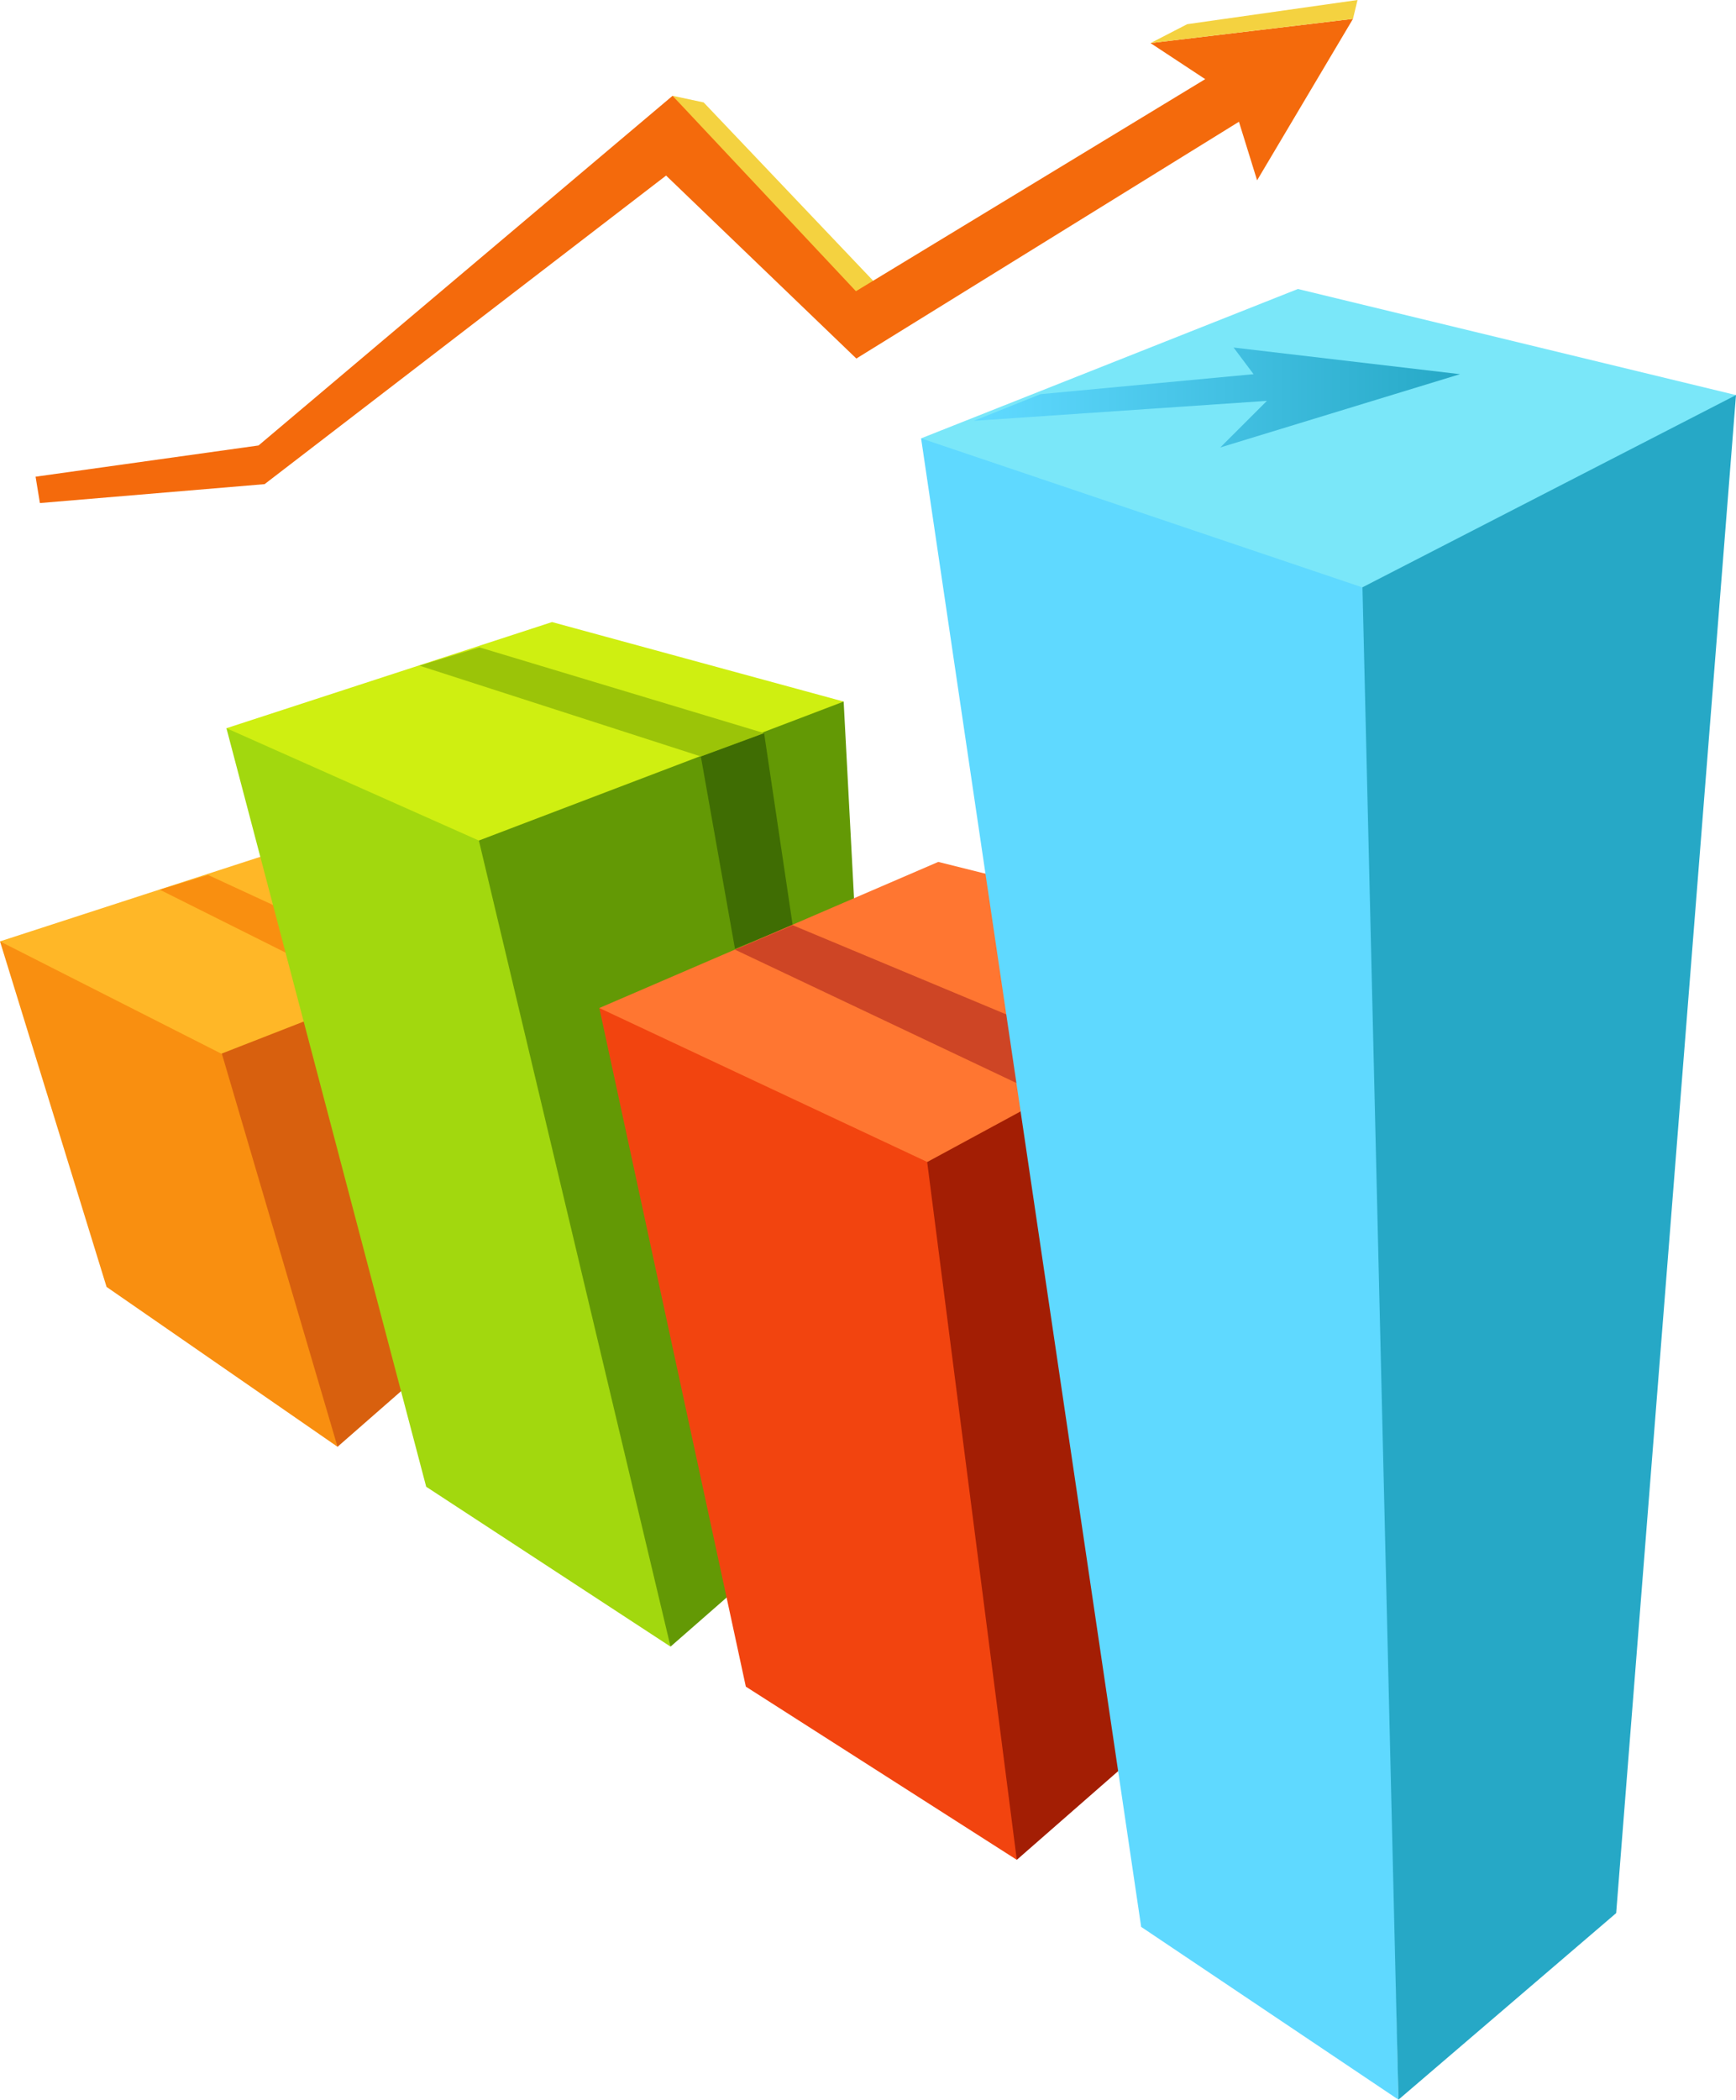 <?xml version="1.0" encoding="UTF-8"?>
<svg id="Layer_1" data-name="Layer 1" xmlns="http://www.w3.org/2000/svg" width="382.03" height="461.88" xmlns:xlink="http://www.w3.org/1999/xlink" viewBox="0 0 382.03 461.88">
  <defs>
    <style>
      .cls-1 {
        fill: #ff7631;
      }

      .cls-2 {
        fill: #9bc408;
      }

      .cls-3 {
        fill: #d8600e;
      }

      .cls-4 {
        fill: #26a8c6;
      }

      .cls-5 {
        fill: #a31e04;
      }

      .cls-6 {
        fill: #a2d80e;
      }

      .cls-7 {
        fill: #f4d240;
      }

      .cls-8 {
        fill: #7ae7f9;
      }

      .cls-9 {
        fill: #3f6d03;
      }

      .cls-10 {
        fill: #f2440f;
      }

      .cls-11 {
        fill: #639905;
      }

      .cls-12 {
        fill: #cfef11;
      }

      .cls-13 {
        fill: #f46a0c;
      }

      .cls-14 {
        fill: #5fd9ff;
      }

      .cls-15 {
        fill: #ce4525;
      }

      .cls-16 {
        fill: #ffb727;
      }

      .cls-17 {
        fill: #f98f10;
      }

      .cls-18 {
        fill: url(#linear-gradient);
      }
    </style>
    <linearGradient id="linear-gradient" x1="214.32" y1="87.44" x2="321.29" y2="87.44" gradientUnits="userSpaceOnUse">
      <stop offset=".03" stop-color="#5fd9ff"/>
      <stop offset="1" stop-color="#26a8c6"/>
    </linearGradient>
  </defs>
  <polygon class="cls-17" points="74.28 318.26 23.45 283.09 0 207.08 71.35 195.36 74.28 318.26"/>
  <polygon class="cls-3" points="121.18 277.22 74.28 318.26 38.1 195.36 127.04 201.22 121.18 277.22"/>
  <polygon class="cls-16" points="127.04 201.22 48.71 231.79 0 207.08 62.86 186.67 127.04 201.22"/>
  <polygon class="cls-17" points="35.16 195.71 64.1 210.18 61.9 199.92 45.78 192.47 35.16 195.71"/>
  <polygon class="cls-6" points="147.56 362.22 93.79 327.05 49.83 160.19 129.97 148.46 147.56 362.22"/>
  <polygon class="cls-11" points="194.45 321.19 147.56 362.22 96.72 148.46 185.66 154.33 194.45 321.19"/>
  <polygon class="cls-12" points="185.66 154.33 105.38 184.9 49.83 160.19 121.48 136.84 185.66 154.33"/>
  <polygon class="cls-9" points="174.44 203.52 161.74 208.71 154.23 166.4 168.15 161.27 174.44 203.52"/>
  <polygon class="cls-10" points="223.76 409.12 164.13 371.02 131.89 221.74 220.83 218.81 223.76 409.12"/>
  <polygon class="cls-5" points="270.66 368.09 223.76 409.12 199.31 218.81 288.24 212.94 270.66 368.09"/>
  <polygon class="cls-1" points="288.24 210.01 204.06 255.61 131.89 221.74 206.48 189.6 288.24 210.01"/>
  <polygon class="cls-15" points="234.83 243.52 161.74 208.9 174.44 203.52 236.3 229.35 234.83 243.52"/>
  <polygon class="cls-2" points="154.23 166.4 92.31 146.43 105.5 142.4 168.15 161.27 154.23 166.4"/>
  <polygon class="cls-14" points="307.75 461.88 251.13 423.87 202.7 96.43 300.39 92.21 307.75 461.88"/>
  <polygon class="cls-4" points="355.66 420.84 307.75 461.88 298.96 92.78 382.03 86.91 355.66 420.84"/>
  <polygon class="cls-8" points="382.03 86.91 299.8 129.21 202.7 96.43 285.62 63.57 382.03 86.91"/>
  <polygon class="cls-18" points="214.32 92.57 278.8 88.18 268.54 98.43 321.29 82.31 271.47 76.45 275.86 82.31 228.97 86.71 214.32 92.57"/>
  <g>
    <polygon class="cls-7" points="148.01 21.07 154.85 22.53 194.69 64.43 188.95 67.6 148.01 21.07"/>
    <polygon class="cls-13" points="253.19 9.48 297.74 4.15 276.64 39.67 270.9 21.15 253.19 9.48"/>
    <polygon class="cls-7" points="253.19 9.48 261.26 5.32 298.74 0 297.74 4.15 253.19 9.48"/>
    <polygon class="cls-13" points="272.62 12.92 188.36 64.06 148.01 21.07 56.9 97.99 7.83 104.86 8.78 110.66 58.23 106.5 146.58 38.62 188.45 78.87 278.31 23.28 272.62 12.92"/>
  </g>
</svg>